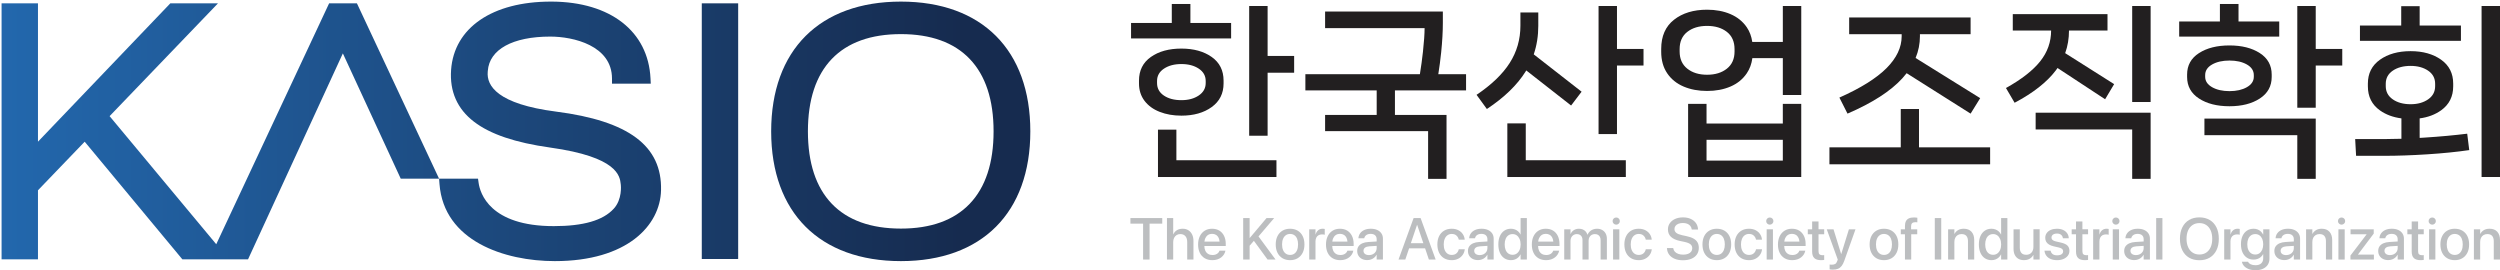 <?xml version="1.0" encoding="utf-8"?>
<!-- Generator: Adobe Illustrator 15.0.0, SVG Export Plug-In . SVG Version: 6.00 Build 0)  -->
<!DOCTYPE svg PUBLIC "-//W3C//DTD SVG 1.1//EN" "http://www.w3.org/Graphics/SVG/1.1/DTD/svg11.dtd">
<svg version="1.1" id="레이어_1" xmlns="http://www.w3.org/2000/svg" xmlns:xlink="http://www.w3.org/1999/xlink" x="0px"
	 y="0px" width="345.749px" height="37.371px" viewBox="0 0 345.749 37.371" enable-background="new 0 0 345.749 37.371"
	 xml:space="preserve">
<g>
	<g>
		<defs>
			<rect id="SVGID_1_" x="97.056" y="0.464" width="5.033" height="35.351"/>
		</defs>
		<clipPath id="SVGID_2_">
			<use xlink:href="#SVGID_1_"  overflow="visible"/>
		</clipPath>
		
			<linearGradient id="SVGID_3_" gradientUnits="userSpaceOnUse" x1="-1714.031" y1="1015.621" x2="-1713.869" y2="1015.621" gradientTransform="matrix(878.52 -5.423 -5.423 -878.52 1511315.875 882967.188)">
			<stop  offset="0" style="stop-color:#246EB7"/>
			<stop  offset="1" style="stop-color:#162B4F"/>
		</linearGradient>
		<polygon clip-path="url(#SVGID_2_)" fill="url(#SVGID_3_)" points="96.838,0.466 102.089,0.434 102.308,35.813 97.056,35.846 		
			"/>
	</g>
	<g>
		<defs>
			<path id="SVGID_4_" d="M115.039,28.182c-2.193-2.286-3.305-5.656-3.305-10.016s1.112-7.729,3.305-10.016
				c2.185-2.276,5.4-3.432,9.558-3.432c4.135,0,7.337,1.154,9.515,3.432c2.19,2.288,3.3,5.658,3.3,10.016
				c0,4.358-1.11,7.729-3.3,10.017c-2.178,2.276-5.38,3.431-9.515,3.431C120.439,31.613,117.224,30.459,115.039,28.182
				 M106.652,18.166c0,11.237,6.708,17.946,17.945,17.946c11.207,0,17.897-6.709,17.897-17.946c0-11.236-6.69-17.945-17.897-17.945
				C113.361,0.221,106.652,6.93,106.652,18.166"/>
		</defs>
		<clipPath id="SVGID_5_">
			<use xlink:href="#SVGID_4_"  overflow="visible"/>
		</clipPath>
		
			<linearGradient id="SVGID_6_" gradientUnits="userSpaceOnUse" x1="-1714.034" y1="1015.622" x2="-1713.868" y2="1015.622" gradientTransform="matrix(878.52 -5.423 -5.423 -878.52 1511315.875 882968.188)">
			<stop  offset="0" style="stop-color:#246EB7"/>
			<stop  offset="1" style="stop-color:#162B4F"/>
		</linearGradient>
		<polygon clip-path="url(#SVGID_5_)" fill="url(#SVGID_6_)" points="106.431,0.223 142.493,0 142.715,36.109 106.653,36.333 		"/>
	</g>
	<g>
		<defs>
			<path id="SVGID_7_" d="M62.386,9.662c-0.212,2.986,0.854,5.399,3.167,7.172c2.255,1.728,5.706,2.897,10.549,3.575
				c9.342,1.303,9.625,3.947,9.747,5.077l0.011,0.104c0.002,0.02,0.224,1.989-0.989,3.284c-1.479,1.613-4.189,2.398-8.284,2.398
				c-8.852,0-10.191-4.564-10.392-5.964l-0.085-0.596h-5.386l0.058,0.747c0.605,7.862,8.971,10.652,15.951,10.652
				c10.001,0,14.584-4.931,14.688-9.813c0.148-6.12-4.46-9.572-14.502-10.862c-8.142-1.049-9.641-3.578-9.465-5.515
				c0.003-0.045,0.007-0.083,0.009-0.113c0.213-2.974,3.441-4.749,8.638-4.749c3.172,0,8.539,1.226,8.539,5.817v0.694H90
				l-0.035-0.728C89.649,4.342,84.433,0.271,76.349,0.221h-0.171C68.087,0.221,62.802,3.838,62.386,9.662"/>
		</defs>
		<clipPath id="SVGID_8_">
			<use xlink:href="#SVGID_7_"  overflow="visible"/>
		</clipPath>
		
			<linearGradient id="SVGID_9_" gradientUnits="userSpaceOnUse" x1="-1714.033" y1="1015.62" x2="-1713.869" y2="1015.62" gradientTransform="matrix(878.52 -5.423 -5.423 -878.52 1511315.875 882966.688)">
			<stop  offset="0" style="stop-color:#246EB7"/>
			<stop  offset="1" style="stop-color:#162B4F"/>
		</linearGradient>
		<polygon clip-path="url(#SVGID_8_)" fill="url(#SVGID_9_)" points="60.504,0.222 91.569,0.03 91.792,36.109 60.727,36.302 		"/>
	</g>
	<g>
		<defs>
			<polygon id="SVGID_10_" points="45.516,0.464 29.907,33.777 15.158,16.062 30.144,0.464 23.553,0.464 5.251,19.596 5.251,0.464 
				0.218,0.464 0.218,35.868 5.251,35.868 5.251,26.317 11.711,19.597 25.224,35.868 28.926,35.868 31.647,35.868 34.302,35.868 
				47.417,7.384 55.423,24.713 60.725,24.713 49.363,0.464 			"/>
		</defs>
		<clipPath id="SVGID_11_">
			<use xlink:href="#SVGID_10_"  overflow="visible"/>
		</clipPath>
		
			<linearGradient id="SVGID_12_" gradientUnits="userSpaceOnUse" x1="-1714.034" y1="1015.617" x2="-1713.868" y2="1015.617" gradientTransform="matrix(878.52 -5.423 -5.423 -878.52 1511315.875 882964.188)">
			<stop  offset="0" style="stop-color:#246EB7"/>
			<stop  offset="1" style="stop-color:#162B4F"/>
		</linearGradient>
		<polygon clip-path="url(#SVGID_11_)" fill="url(#SVGID_12_)" points="0,0.466 60.723,0.091 60.944,35.867 0.221,36.242 		"/>
	</g>
	<g>
		<polygon fill="#221F20" points="175.31,0.83 172.761,0.83 172.761,18.771 175.31,18.771 175.31,10.057 178.979,10.057 
			178.979,7.737 175.31,7.737 		"/>
		<path fill="#221F20" d="M163.383,15.994c1.699,0,3.097-0.395,4.192-1.186c1.096-0.79,1.644-1.881,1.644-3.274v-0.383
			c0-1.409-0.548-2.501-1.644-3.274c-1.095-0.772-2.493-1.159-4.192-1.159c-1.716,0-3.122,0.387-4.217,1.159
			c-1.096,0.773-1.644,1.865-1.644,3.274v0.383c0,0.935,0.255,1.737,0.764,2.408c0.511,0.671,1.211,1.182,2.103,1.529
			C161.28,15.82,162.278,15.994,163.383,15.994 M160.019,11.203c0-0.714,0.318-1.282,0.956-1.708
			c0.638-0.424,1.44-0.637,2.408-0.637c0.969,0,1.771,0.213,2.408,0.637c0.638,0.426,0.957,0.994,0.957,1.708v0.28
			c0,0.713-0.319,1.287-0.957,1.72c-0.637,0.434-1.439,0.65-2.408,0.65c-0.985,0-1.792-0.213-2.421-0.638
			c-0.629-0.425-0.943-1.002-0.943-1.732V11.203z"/>
		<polygon fill="#221F20" points="162.694,17.931 160.147,17.931 160.147,24.48 176.533,24.48 176.533,22.161 162.694,22.161 		"/>
		<polygon fill="#221F20" points="170.263,3.176 164.632,3.176 164.632,0.551 162.058,0.551 162.058,3.176 156.425,3.176 
			156.425,5.316 170.263,5.316 		"/>
		<path fill="#221F20" d="M199.316,7.215c0.153-1.504,0.229-2.858,0.229-4.065V1.596h-16.285v2.293h13.761
			c-0.002,0.811-0.079,1.901-0.228,3.275c-0.113,1.034-0.254,2.066-0.423,3.096h-15.837v2.243h9.862v3.389h-7.135v2.243h14.246v6.6
			h2.548v-8.843h-7.135v-3.389h9.837V10.26h-3.839C199.077,9.254,199.211,8.24,199.316,7.215"/>
		<polygon fill="#221F20" points="211.012,17.064 208.465,17.064 208.465,24.48 224.851,24.48 224.851,22.161 211.012,22.161 		"/>
		<path fill="#221F20" d="M211,9.878c0.027-0.045,0.054-0.091,0.082-0.137l6.2,4.852l1.452-1.912l-6.618-5.162
			c0.419-1.235,0.629-2.556,0.629-3.961V1.723h-2.472v1.835c0,1.886-0.493,3.602-1.479,5.147c-0.984,1.546-2.514,3.016-4.586,4.409
			l1.427,1.962C208.047,13.479,209.836,11.747,211,9.878"/>
		<polygon fill="#221F20" points="223.627,0.83 221.08,0.83 221.08,18.542 223.627,18.542 223.627,9.063 227.297,9.063 
			227.297,6.769 223.627,6.769 		"/>
		<path fill="#221F20" d="M246.564,17.089h-10.551v-2.726h-2.548V24.48h15.647V14.363h-2.549V17.089z M236.013,19.332h10.551v2.88
			h-10.551V19.332z"/>
		<path fill="#221F20" d="M246.564,5.801h-4.225c-0.112-0.772-0.363-1.449-0.758-2.026c-0.552-0.807-1.304-1.414-2.256-1.822
			c-0.951-0.408-2.03-0.611-3.236-0.611c-1.869,0-3.394,0.462-4.573,1.389c-1.183,0.927-1.772,2.272-1.772,4.039v0.383
			c0,1.172,0.276,2.166,0.828,2.981s1.309,1.427,2.269,1.835s2.043,0.611,3.249,0.611s2.285-0.203,3.236-0.611
			c0.952-0.408,1.704-1.02,2.256-1.835c0.406-0.601,0.662-1.297,0.769-2.09h4.214v5.098h2.549V0.83h-2.549V5.801z M239.887,7.125
			c0,1.02-0.354,1.811-1.058,2.37c-0.705,0.562-1.618,0.842-2.74,0.842c-1.121,0-2.034-0.28-2.739-0.842
			c-0.705-0.56-1.058-1.351-1.058-2.37V6.794c0-1.036,0.353-1.83,1.058-2.383c0.705-0.552,1.618-0.828,2.739-0.828
			c1.122,0,2.035,0.276,2.74,0.828c0.704,0.553,1.058,1.347,1.058,2.383V7.125z"/>
		<path fill="#221F20" d="M260.899,9.432c-1.401,1.401-3.572,2.757-6.512,4.064l1.122,2.218c3.431-1.479,5.958-3.104,7.581-4.881
			c0.214-0.233,0.412-0.47,0.598-0.71l8.845,5.591l1.325-2.141l-8.933-5.554c0.399-0.963,0.6-1.966,0.6-3.009V4.73h7.008V2.411
			h-16.794V4.73H263v0.28C263,6.557,262.3,8.03,260.899,9.432"/>
		<polygon fill="#221F20" points="265.397,15.076 262.874,15.076 262.874,20.377 253.011,20.377 253.011,22.722 275.234,22.722 
			275.234,20.377 265.397,20.377 		"/>
		<path fill="#221F20" d="M284.306,9.75c0.086-0.113,0.169-0.229,0.25-0.346l6.579,4.322l1.25-2.091l-6.772-4.284
			c0.352-0.979,0.528-2.021,0.528-3.132h5.326V1.952h-13.1V4.22h5.302c0,1.581-0.506,3.004-1.517,4.269
			c-1.012,1.267-2.587,2.494-4.728,3.684l1.197,2.039C281.188,12.851,283.083,11.364,284.306,9.75"/>
		<rect x="294.881" y="0.83" fill="#221F20" width="2.549" height="13.278"/>
		<polygon fill="#221F20" points="281.529,17.905 294.882,17.905 294.882,24.735 297.43,24.735 297.43,15.586 281.529,15.586 		"/>
		<polygon fill="#221F20" points="320.264,0.83 317.716,0.83 317.716,14.898 320.264,14.898 320.264,9.063 323.934,9.063 
			323.934,6.769 320.264,6.769 		"/>
		<path fill="#221F20" d="M312.53,13.624c1.096-0.714,1.644-1.708,1.644-2.981v-0.332c0-1.273-0.548-2.264-1.644-2.969
			c-1.096-0.704-2.493-1.058-4.192-1.058c-1.716,0-3.121,0.354-4.217,1.058c-1.097,0.705-1.645,1.695-1.645,2.969v0.332
			c0,1.273,0.548,2.268,1.645,2.981c1.096,0.714,2.501,1.07,4.217,1.07C310.037,14.694,311.434,14.338,312.53,13.624
			 M304.974,10.616v-0.229c0-0.612,0.318-1.101,0.955-1.466c0.638-0.365,1.44-0.548,2.408-0.548c0.969,0,1.771,0.183,2.409,0.548
			c0.637,0.365,0.955,0.854,0.955,1.466v0.229c0,0.596-0.318,1.075-0.955,1.44c-0.638,0.365-1.44,0.548-2.409,0.548
			c-0.968,0-1.771-0.183-2.408-0.548C305.292,11.691,304.974,11.212,304.974,10.616"/>
		<polygon fill="#221F20" points="304.872,18.695 317.716,18.695 317.716,24.734 320.264,24.734 320.264,16.401 304.872,16.401 		
			"/>
		<polygon fill="#221F20" points="315.218,2.972 309.586,2.972 309.586,0.551 307.012,0.551 307.012,2.972 301.38,2.972 
			301.38,5.062 315.218,5.062 		"/>
		<rect x="343.201" y="0.83" fill="#221F20" width="2.548" height="23.65"/>
		<polygon fill="#221F20" points="340.346,3.532 334.637,3.532 334.637,0.856 332.088,0.856 332.088,3.532 326.38,3.532 
			326.38,5.647 340.346,5.647 		"/>
		<path fill="#221F20" d="M335.376,19.026c-0.25,0.017-0.496,0.032-0.739,0.046v-2.699c1.152-0.151,2.142-0.524,2.97-1.118
			c1.112-0.799,1.669-1.902,1.669-3.313V11.56c0-1.41-0.557-2.51-1.669-3.301c-1.113-0.789-2.52-1.185-4.219-1.185
			c-1.716,0-3.13,0.396-4.242,1.185c-1.113,0.791-1.67,1.891-1.67,3.301v0.383c0,1.427,0.557,2.536,1.67,3.325
			c0.824,0.586,1.813,0.953,2.969,1.104v2.819c-0.76,0.025-1.468,0.039-2.115,0.039h-4.281l0.127,2.319h3.925
			c1.783,0,3.747-0.068,5.887-0.204c2.141-0.137,4.086-0.331,5.836-0.586l-0.28-2.269C339.412,18.712,337.466,18.891,335.376,19.026
			 M329.949,11.916v-0.33c0-0.765,0.322-1.368,0.968-1.811c0.646-0.441,1.47-0.662,2.472-0.662c0.969,0,1.775,0.221,2.422,0.662
			c0.646,0.442,0.968,1.046,0.968,1.811v0.33c0,0.765-0.322,1.373-0.968,1.822c-0.646,0.45-1.453,0.676-2.422,0.676
			c-1.002,0-1.826-0.226-2.472-0.676C330.271,13.289,329.949,12.681,329.949,11.916"/>
		<polygon fill="#BCBEC0" points="156.337,30.93 158.09,30.93 158.09,35.896 158.984,35.896 158.984,30.93 160.738,30.93 
			160.738,30.158 156.337,30.158 		"/>
		<path fill="#BCBEC0" d="M164.351,31.843c-0.221-0.14-0.482-0.209-0.781-0.209c-0.313,0-0.58,0.066-0.801,0.2
			c-0.221,0.135-0.386,0.323-0.496,0.566h-0.02v-2.242h-0.863v5.737h0.863v-2.421c0-0.22,0.041-0.412,0.124-0.577
			c0.082-0.164,0.196-0.292,0.343-0.385c0.147-0.093,0.319-0.14,0.516-0.14c0.302,0,0.536,0.097,0.704,0.29
			c0.167,0.194,0.25,0.464,0.25,0.812v2.421h0.864v-2.584c0-0.337-0.063-0.631-0.186-0.883
			C164.744,32.177,164.572,31.981,164.351,31.843"/>
		<path fill="#BCBEC0" d="M168.637,31.894c-0.283-0.173-0.62-0.26-1.012-0.26c-0.389,0-0.729,0.091-1.017,0.272
			c-0.29,0.182-0.514,0.436-0.673,0.764c-0.159,0.327-0.238,0.708-0.238,1.143v0.004c0,0.44,0.079,0.823,0.236,1.147
			c0.157,0.325,0.384,0.575,0.68,0.751c0.296,0.177,0.647,0.265,1.056,0.265c0.254,0,0.485-0.034,0.692-0.104
			c0.207-0.069,0.387-0.164,0.539-0.284s0.276-0.256,0.371-0.407c0.096-0.151,0.161-0.309,0.195-0.473l0.008-0.044h-0.819
			l-0.012,0.031c-0.035,0.106-0.095,0.202-0.181,0.288c-0.087,0.087-0.194,0.155-0.324,0.207c-0.13,0.051-0.281,0.077-0.45,0.077
			c-0.23,0-0.431-0.051-0.601-0.153c-0.17-0.101-0.3-0.249-0.391-0.441c-0.087-0.182-0.131-0.4-0.136-0.654h2.961v-0.29
			c0-0.418-0.077-0.786-0.231-1.103C169.138,32.313,168.919,32.068,168.637,31.894 M166.572,33.414
			c0.02-0.183,0.061-0.344,0.127-0.482c0.093-0.194,0.219-0.342,0.381-0.443c0.162-0.101,0.345-0.15,0.549-0.15
			c0.207,0,0.389,0.047,0.546,0.143s0.281,0.241,0.37,0.436c0.064,0.141,0.104,0.307,0.122,0.498H166.572z"/>
		<polygon fill="#BCBEC0" points="176.217,30.158 175.16,30.158 172.85,32.901 172.823,32.901 172.823,30.158 171.931,30.158 
			171.931,35.896 172.823,35.896 172.823,33.982 173.411,33.305 175.303,35.896 176.409,35.896 174.05,32.696 		"/>
		<path fill="#BCBEC0" d="M179.46,31.894c-0.297-0.173-0.646-0.26-1.044-0.26c-0.395,0-0.741,0.087-1.04,0.262
			c-0.298,0.176-0.53,0.425-0.696,0.748c-0.165,0.323-0.248,0.708-0.248,1.153v0.008c0,0.448,0.082,0.835,0.246,1.159
			c0.165,0.324,0.396,0.575,0.694,0.751c0.298,0.177,0.647,0.265,1.047,0.265c0.398,0,0.745-0.088,1.042-0.265
			c0.296-0.176,0.527-0.426,0.693-0.75c0.166-0.323,0.249-0.71,0.249-1.16v-0.008c0-0.448-0.083-0.834-0.249-1.157
			C179.99,32.316,179.759,32.068,179.46,31.894 M179.522,33.805c0,0.308-0.046,0.569-0.136,0.785
			c-0.09,0.216-0.217,0.381-0.382,0.495c-0.164,0.114-0.358,0.171-0.581,0.171c-0.226,0-0.421-0.057-0.588-0.171
			s-0.296-0.279-0.388-0.495s-0.138-0.478-0.138-0.785v-0.008c0-0.305,0.047-0.564,0.14-0.779s0.222-0.379,0.388-0.493
			c0.166-0.114,0.358-0.171,0.578-0.171c0.223,0,0.418,0.056,0.585,0.169c0.167,0.112,0.296,0.277,0.386,0.492
			c0.089,0.217,0.136,0.478,0.136,0.782V33.805z"/>
		<path fill="#BCBEC0" d="M182.914,31.634c-0.239,0-0.443,0.07-0.613,0.213c-0.169,0.142-0.287,0.336-0.354,0.582h-0.016v-0.716
			h-0.866v4.183h0.866v-2.492c0-0.207,0.037-0.385,0.107-0.531c0.072-0.147,0.175-0.26,0.311-0.338
			c0.135-0.078,0.294-0.117,0.477-0.117c0.085,0,0.162,0.005,0.231,0.014c0.068,0.009,0.12,0.021,0.154,0.034v-0.8
			c-0.031-0.008-0.073-0.015-0.125-0.021C183.035,31.637,182.977,31.634,182.914,31.634"/>
		<path fill="#BCBEC0" d="M186.323,31.894c-0.283-0.173-0.62-0.26-1.012-0.26c-0.39,0-0.729,0.091-1.018,0.272
			c-0.289,0.182-0.513,0.436-0.672,0.764c-0.159,0.327-0.238,0.708-0.238,1.143v0.004c0,0.44,0.079,0.823,0.237,1.147
			c0.158,0.325,0.384,0.575,0.68,0.751c0.296,0.177,0.647,0.265,1.056,0.265c0.254,0,0.485-0.034,0.692-0.104
			c0.207-0.069,0.387-0.164,0.539-0.284c0.153-0.12,0.276-0.256,0.373-0.407c0.095-0.151,0.16-0.309,0.193-0.473l0.009-0.044h-0.819
			l-0.012,0.031c-0.034,0.106-0.095,0.202-0.181,0.288c-0.087,0.087-0.194,0.155-0.324,0.207c-0.131,0.051-0.28,0.077-0.45,0.077
			c-0.23,0-0.431-0.051-0.601-0.153c-0.169-0.101-0.299-0.249-0.391-0.441c-0.087-0.182-0.131-0.4-0.136-0.654h2.96v-0.29
			c0-0.418-0.078-0.786-0.231-1.103S186.605,32.068,186.323,31.894 M184.258,33.414c0.019-0.183,0.061-0.344,0.127-0.482
			c0.092-0.194,0.219-0.342,0.381-0.443c0.161-0.101,0.344-0.15,0.549-0.15c0.207,0,0.389,0.047,0.546,0.143s0.281,0.241,0.37,0.436
			c0.063,0.141,0.104,0.307,0.122,0.498H184.258z"/>
		<path fill="#BCBEC0" d="M190.472,31.805c-0.249-0.114-0.545-0.171-0.887-0.171c-0.341,0-0.638,0.056-0.887,0.167
			c-0.25,0.111-0.444,0.263-0.584,0.455c-0.14,0.192-0.221,0.409-0.243,0.65l-0.004,0.044h0.812l0.007-0.036
			c0.037-0.167,0.131-0.304,0.28-0.41c0.15-0.105,0.348-0.159,0.595-0.159c0.268,0,0.474,0.066,0.617,0.197
			c0.143,0.132,0.214,0.313,0.214,0.543v0.313l-1.137,0.069c-0.329,0.019-0.609,0.08-0.841,0.183
			c-0.231,0.104-0.408,0.243-0.53,0.42c-0.122,0.176-0.183,0.386-0.183,0.63v0.008c0,0.249,0.059,0.47,0.175,0.66
			c0.117,0.19,0.28,0.34,0.489,0.445c0.209,0.106,0.454,0.159,0.731,0.159c0.186,0,0.36-0.03,0.523-0.09
			c0.163-0.06,0.31-0.144,0.44-0.254c0.13-0.11,0.235-0.241,0.317-0.392h0.016v0.659h0.867v-2.883c0-0.277-0.069-0.521-0.207-0.728
			C190.915,32.079,190.721,31.919,190.472,31.805 M190.393,34.33c0,0.18-0.046,0.342-0.139,0.486
			c-0.092,0.145-0.22,0.258-0.379,0.34c-0.161,0.082-0.341,0.124-0.542,0.124c-0.231,0-0.416-0.054-0.555-0.159
			c-0.139-0.106-0.208-0.251-0.208-0.434V34.68c0-0.178,0.069-0.32,0.208-0.428s0.337-0.169,0.594-0.186l1.022-0.063V34.33z"/>
		<path fill="#BCBEC0" d="M196.226,30.158h-0.231h-0.493l-2.087,5.737h0.939l0.525-1.55h2.211l0.524,1.55h0.938l-2.083-5.737
			H196.226z M195.121,33.63l0.854-2.521h0.02l0.852,2.521H195.121z"/>
		<path fill="#BCBEC0" d="M201.741,34.5c-0.054,0.226-0.161,0.408-0.324,0.547c-0.163,0.14-0.377,0.209-0.642,0.209
			c-0.223,0-0.418-0.057-0.583-0.171c-0.165-0.114-0.294-0.279-0.387-0.495s-0.139-0.477-0.139-0.781v-0.004
			c0-0.297,0.045-0.554,0.137-0.771c0.091-0.218,0.219-0.386,0.385-0.503c0.166-0.118,0.359-0.177,0.579-0.177
			c0.281,0,0.502,0.075,0.662,0.225c0.161,0.149,0.263,0.326,0.309,0.53l0.008,0.036h0.823l-0.004-0.032
			c-0.024-0.262-0.11-0.506-0.259-0.73c-0.148-0.226-0.353-0.407-0.614-0.544c-0.262-0.136-0.571-0.204-0.93-0.204
			c-0.397,0-0.744,0.088-1.041,0.265c-0.296,0.176-0.527,0.426-0.689,0.749c-0.164,0.323-0.245,0.707-0.245,1.149v0.004
			c0,0.445,0.081,0.831,0.24,1.157c0.161,0.326,0.39,0.577,0.688,0.755s0.65,0.267,1.055,0.267c0.337,0,0.635-0.065,0.894-0.197
			c0.258-0.13,0.466-0.309,0.623-0.532c0.159-0.224,0.253-0.476,0.285-0.754v-0.027h-0.827L201.741,34.5z"/>
		<path fill="#BCBEC0" d="M205.789,31.805c-0.249-0.114-0.546-0.171-0.888-0.171c-0.341,0-0.637,0.056-0.886,0.167
			s-0.444,0.263-0.584,0.455c-0.14,0.192-0.221,0.409-0.243,0.65l-0.003,0.044h0.811l0.007-0.036c0.037-0.167,0.131-0.304,0.28-0.41
			c0.15-0.105,0.348-0.159,0.595-0.159c0.268,0,0.474,0.066,0.616,0.197c0.144,0.132,0.215,0.313,0.215,0.543v0.313l-1.137,0.069
			c-0.329,0.019-0.609,0.08-0.841,0.183c-0.231,0.104-0.408,0.243-0.53,0.42c-0.122,0.176-0.183,0.386-0.183,0.63v0.008
			c0,0.249,0.058,0.47,0.175,0.66c0.117,0.19,0.279,0.34,0.489,0.445c0.209,0.106,0.453,0.159,0.731,0.159
			c0.186,0,0.36-0.03,0.523-0.09s0.31-0.144,0.439-0.254s0.236-0.241,0.318-0.392h0.016v0.659h0.866v-2.883
			c0-0.277-0.068-0.521-0.205-0.728C206.231,32.079,206.038,31.919,205.789,31.805 M205.708,34.33c0,0.18-0.047,0.342-0.139,0.486
			c-0.094,0.145-0.22,0.258-0.38,0.34s-0.341,0.124-0.542,0.124c-0.231,0-0.416-0.054-0.556-0.159
			c-0.138-0.106-0.208-0.251-0.208-0.434V34.68c0-0.178,0.07-0.32,0.208-0.428c0.14-0.107,0.338-0.169,0.595-0.186l1.022-0.063
			V34.33z"/>
		<path fill="#BCBEC0" d="M210.297,32.425h-0.017c-0.082-0.164-0.188-0.306-0.32-0.423c-0.131-0.118-0.281-0.21-0.45-0.272
			c-0.17-0.064-0.353-0.096-0.55-0.096c-0.35,0-0.654,0.088-0.915,0.265c-0.262,0.176-0.465,0.426-0.609,0.749
			s-0.216,0.708-0.216,1.153v0.004c0,0.445,0.071,0.83,0.215,1.155c0.143,0.325,0.345,0.575,0.607,0.753s0.571,0.267,0.927,0.267
			c0.201,0,0.386-0.032,0.553-0.098c0.167-0.064,0.314-0.155,0.443-0.271c0.129-0.117,0.233-0.258,0.315-0.423h0.017v0.708h0.867
			v-5.737h-0.867V32.425z M210.301,33.805c0,0.289-0.047,0.541-0.142,0.755c-0.094,0.215-0.224,0.381-0.39,0.5
			c-0.165,0.117-0.357,0.177-0.574,0.177c-0.226,0-0.421-0.058-0.585-0.172c-0.164-0.113-0.291-0.278-0.38-0.494
			s-0.133-0.472-0.133-0.766v-0.004c0-0.294,0.044-0.548,0.133-0.762c0.089-0.213,0.216-0.378,0.38-0.493s0.359-0.173,0.585-0.173
			c0.217,0,0.408,0.06,0.572,0.177c0.164,0.118,0.294,0.284,0.39,0.497s0.144,0.465,0.144,0.754V33.805z"/>
		<path fill="#BCBEC0" d="M214.792,31.894c-0.282-0.173-0.62-0.26-1.013-0.26c-0.389,0-0.729,0.091-1.018,0.272
			s-0.513,0.436-0.672,0.764c-0.159,0.327-0.238,0.708-0.238,1.143v0.004c0,0.44,0.078,0.823,0.237,1.147
			c0.156,0.325,0.383,0.575,0.679,0.751c0.296,0.177,0.647,0.265,1.057,0.265c0.254,0,0.484-0.034,0.691-0.104
			c0.206-0.069,0.386-0.164,0.539-0.284c0.151-0.12,0.275-0.256,0.371-0.407s0.16-0.309,0.195-0.473l0.008-0.044h-0.819
			l-0.013,0.031c-0.034,0.106-0.095,0.202-0.18,0.288c-0.086,0.087-0.194,0.155-0.324,0.207c-0.131,0.051-0.279,0.077-0.449,0.077
			c-0.231,0-0.431-0.051-0.602-0.153c-0.169-0.101-0.3-0.249-0.391-0.441c-0.087-0.182-0.131-0.4-0.136-0.654h2.961v-0.29
			c0-0.418-0.077-0.786-0.231-1.103C215.292,32.313,215.075,32.068,214.792,31.894 M212.728,33.414
			c0.019-0.183,0.06-0.344,0.126-0.482c0.093-0.194,0.22-0.342,0.382-0.443c0.161-0.101,0.344-0.15,0.549-0.15
			c0.206,0,0.388,0.047,0.546,0.143c0.157,0.096,0.281,0.241,0.37,0.436c0.063,0.141,0.104,0.307,0.122,0.498H212.728z"/>
		<path fill="#BCBEC0" d="M221.582,31.807c-0.204-0.115-0.444-0.173-0.72-0.173c-0.199,0-0.384,0.033-0.555,0.099
			c-0.171,0.066-0.32,0.161-0.449,0.285c-0.128,0.123-0.229,0.27-0.301,0.439h-0.02c-0.053-0.175-0.135-0.324-0.247-0.448
			c-0.11-0.122-0.244-0.217-0.399-0.279c-0.154-0.064-0.328-0.096-0.519-0.096c-0.272,0-0.512,0.066-0.716,0.198
			c-0.204,0.133-0.352,0.309-0.44,0.529H217.2v-0.648h-0.867v4.183h0.867v-2.584c0-0.183,0.036-0.345,0.111-0.485
			c0.074-0.14,0.177-0.251,0.309-0.331c0.131-0.082,0.279-0.122,0.447-0.122c0.164,0,0.304,0.032,0.421,0.098
			c0.116,0.064,0.207,0.156,0.272,0.273c0.065,0.119,0.098,0.259,0.098,0.421v2.73h0.847v-2.616c0-0.174,0.036-0.331,0.109-0.469
			s0.174-0.245,0.303-0.322c0.128-0.077,0.276-0.115,0.446-0.115c0.173,0,0.317,0.033,0.436,0.1s0.208,0.163,0.271,0.29
			c0.063,0.128,0.094,0.282,0.094,0.466v2.667h0.867v-2.878c0-0.278-0.057-0.521-0.172-0.729
			C221.945,32.083,221.786,31.922,221.582,31.807"/>
		<rect x="223.088" y="31.713" fill="#BCBEC0" width="0.866" height="4.183"/>
		<path fill="#BCBEC0" d="M223.522,30.079c-0.138,0-0.256,0.048-0.354,0.144c-0.098,0.095-0.146,0.213-0.146,0.354
			c0,0.135,0.049,0.251,0.146,0.348c0.099,0.097,0.217,0.145,0.354,0.145c0.141,0,0.259-0.048,0.355-0.145
			c0.098-0.097,0.146-0.213,0.146-0.348c0-0.141-0.048-0.259-0.146-0.354C223.781,30.127,223.663,30.079,223.522,30.079"/>
		<path fill="#BCBEC0" d="M227.605,34.5c-0.053,0.226-0.161,0.408-0.324,0.547c-0.162,0.14-0.377,0.209-0.642,0.209
			c-0.223,0-0.417-0.057-0.583-0.171c-0.165-0.114-0.295-0.279-0.388-0.495s-0.139-0.477-0.139-0.781v-0.004
			c0-0.297,0.046-0.554,0.137-0.771c0.092-0.218,0.221-0.386,0.386-0.503c0.166-0.118,0.359-0.177,0.579-0.177
			c0.28,0,0.501,0.075,0.662,0.225c0.16,0.149,0.263,0.326,0.308,0.53l0.008,0.036h0.823l-0.004-0.032
			c-0.024-0.262-0.11-0.506-0.258-0.73c-0.149-0.226-0.354-0.407-0.614-0.544c-0.263-0.136-0.571-0.204-0.929-0.204
			c-0.397,0-0.745,0.088-1.042,0.265c-0.298,0.176-0.527,0.426-0.689,0.749c-0.163,0.323-0.245,0.707-0.245,1.149v0.004
			c0,0.445,0.08,0.831,0.241,1.157c0.159,0.326,0.39,0.577,0.688,0.755s0.65,0.267,1.056,0.267c0.336,0,0.634-0.065,0.893-0.197
			c0.259-0.13,0.466-0.309,0.624-0.532s0.252-0.476,0.284-0.754v-0.027h-0.827L227.605,34.5z"/>
		<path fill="#BCBEC0" d="M234.213,32.994c-0.249-0.141-0.571-0.252-0.966-0.335l-0.624-0.135c-0.357-0.077-0.622-0.183-0.792-0.318
			c-0.169-0.135-0.254-0.311-0.254-0.524v-0.005c0-0.169,0.048-0.316,0.143-0.44c0.096-0.125,0.231-0.223,0.406-0.292
			c0.175-0.07,0.38-0.105,0.616-0.105c0.228,0,0.428,0.033,0.6,0.101c0.173,0.067,0.313,0.165,0.42,0.293
			c0.106,0.127,0.173,0.281,0.197,0.461l0.008,0.052h0.87l-0.004-0.063c-0.021-0.323-0.12-0.606-0.298-0.85
			c-0.178-0.242-0.419-0.431-0.725-0.566c-0.305-0.136-0.655-0.203-1.053-0.203c-0.405,0-0.765,0.07-1.078,0.209
			c-0.313,0.139-0.558,0.333-0.734,0.581c-0.178,0.247-0.269,0.534-0.271,0.86v0.004c0,0.425,0.138,0.769,0.413,1.032
			s0.694,0.456,1.257,0.574l0.624,0.131c0.382,0.083,0.654,0.192,0.821,0.329c0.165,0.136,0.248,0.319,0.248,0.551v0.003
			c0,0.178-0.051,0.333-0.152,0.466c-0.104,0.133-0.246,0.234-0.433,0.306c-0.186,0.072-0.406,0.107-0.664,0.107
			c-0.254,0-0.479-0.034-0.676-0.104c-0.195-0.068-0.354-0.168-0.476-0.296c-0.12-0.128-0.193-0.28-0.22-0.455l-0.008-0.052h-0.871
			l0.004,0.061c0.024,0.336,0.13,0.625,0.318,0.868c0.188,0.242,0.443,0.429,0.765,0.559c0.322,0.13,0.699,0.194,1.128,0.194
			c0.453,0,0.844-0.069,1.171-0.209c0.328-0.139,0.579-0.336,0.756-0.593c0.176-0.255,0.265-0.558,0.265-0.908v-0.004
			c0-0.297-0.061-0.55-0.18-0.759C234.647,33.309,234.462,33.134,234.213,32.994"/>
		<path fill="#BCBEC0" d="M238.478,31.894c-0.298-0.173-0.646-0.26-1.044-0.26c-0.395,0-0.741,0.087-1.04,0.262
			c-0.298,0.176-0.53,0.425-0.695,0.748s-0.249,0.708-0.249,1.153v0.008c0,0.448,0.082,0.835,0.247,1.159
			c0.164,0.324,0.396,0.575,0.694,0.751c0.297,0.177,0.646,0.265,1.047,0.265c0.397,0,0.745-0.088,1.042-0.265
			c0.297-0.176,0.528-0.426,0.693-0.75c0.165-0.323,0.249-0.71,0.249-1.16v-0.008c0-0.448-0.084-0.834-0.249-1.157
			S238.776,32.068,238.478,31.894 M238.541,33.805c0,0.308-0.047,0.569-0.137,0.785s-0.218,0.381-0.381,0.495
			c-0.165,0.114-0.358,0.171-0.581,0.171c-0.226,0-0.421-0.057-0.589-0.171c-0.166-0.114-0.296-0.279-0.387-0.495
			c-0.093-0.216-0.138-0.478-0.138-0.785v-0.008c0-0.305,0.047-0.564,0.14-0.779s0.222-0.379,0.388-0.493
			c0.165-0.114,0.357-0.171,0.578-0.171c0.223,0,0.417,0.056,0.584,0.169c0.168,0.112,0.296,0.277,0.386,0.492
			c0.09,0.217,0.137,0.478,0.137,0.782V33.805z"/>
		<path fill="#BCBEC0" d="M242.854,34.5c-0.053,0.226-0.162,0.408-0.325,0.547c-0.162,0.14-0.377,0.209-0.642,0.209
			c-0.223,0-0.417-0.057-0.583-0.171c-0.165-0.114-0.294-0.279-0.387-0.495s-0.14-0.477-0.14-0.781v-0.004
			c0-0.297,0.046-0.554,0.138-0.771c0.091-0.218,0.219-0.386,0.386-0.503c0.165-0.118,0.358-0.177,0.577-0.177
			c0.282,0,0.502,0.075,0.663,0.225c0.16,0.149,0.263,0.326,0.308,0.53l0.009,0.036h0.822l-0.004-0.032
			c-0.023-0.262-0.11-0.506-0.259-0.73c-0.148-0.226-0.353-0.407-0.614-0.544c-0.261-0.136-0.57-0.204-0.928-0.204
			c-0.397,0-0.745,0.088-1.042,0.265c-0.297,0.176-0.526,0.426-0.69,0.749c-0.162,0.323-0.244,0.707-0.244,1.149v0.004
			c0,0.445,0.08,0.831,0.241,1.157c0.16,0.326,0.389,0.577,0.688,0.755s0.65,0.267,1.056,0.267c0.336,0,0.635-0.065,0.894-0.197
			c0.258-0.13,0.466-0.309,0.623-0.532c0.158-0.224,0.253-0.476,0.285-0.754v-0.027h-0.827L242.854,34.5z"/>
		<rect x="244.329" y="31.713" fill="#BCBEC0" width="0.867" height="4.183"/>
		<path fill="#BCBEC0" d="M244.762,30.079c-0.138,0-0.256,0.048-0.354,0.144c-0.098,0.095-0.146,0.213-0.146,0.354
			c0,0.135,0.049,0.251,0.146,0.348c0.099,0.097,0.217,0.145,0.354,0.145c0.141,0,0.259-0.048,0.355-0.145s0.146-0.213,0.146-0.348
			c0-0.141-0.049-0.259-0.146-0.354C245.021,30.127,244.903,30.079,244.762,30.079"/>
		<path fill="#BCBEC0" d="M248.832,31.894c-0.282-0.173-0.62-0.26-1.012-0.26c-0.39,0-0.729,0.091-1.018,0.272
			c-0.289,0.182-0.514,0.436-0.673,0.764c-0.158,0.327-0.238,0.708-0.238,1.143v0.004c0,0.44,0.078,0.823,0.237,1.147
			c0.157,0.325,0.384,0.575,0.68,0.751c0.295,0.177,0.646,0.265,1.056,0.265c0.254,0,0.484-0.034,0.692-0.104
			c0.206-0.069,0.386-0.164,0.538-0.284s0.275-0.256,0.372-0.407c0.095-0.151,0.159-0.309,0.194-0.473l0.008-0.044h-0.819
			l-0.012,0.031c-0.034,0.106-0.095,0.202-0.181,0.288c-0.087,0.087-0.194,0.155-0.324,0.207c-0.13,0.051-0.279,0.077-0.449,0.077
			c-0.23,0-0.431-0.051-0.602-0.153c-0.169-0.101-0.3-0.249-0.391-0.441c-0.087-0.182-0.131-0.4-0.135-0.654h2.96v-0.29
			c0-0.418-0.077-0.786-0.231-1.103C249.332,32.313,249.114,32.068,248.832,31.894 M246.767,33.414
			c0.019-0.183,0.06-0.344,0.126-0.482c0.093-0.194,0.22-0.342,0.382-0.443c0.162-0.101,0.345-0.15,0.549-0.15
			c0.207,0,0.389,0.047,0.547,0.143c0.157,0.096,0.28,0.241,0.369,0.436c0.063,0.141,0.104,0.307,0.122,0.498H246.767z"/>
		<path fill="#BCBEC0" d="M251.501,30.624h-0.883v1.089h-0.601v0.685h0.601v2.393c0,0.42,0.102,0.723,0.305,0.909
			c0.202,0.188,0.511,0.28,0.924,0.28c0.087,0,0.17-0.004,0.246-0.012c0.077-0.008,0.142-0.016,0.191-0.024V35.28
			c-0.032,0.002-0.067,0.005-0.105,0.009c-0.038,0.005-0.08,0.007-0.126,0.007c-0.182,0-0.32-0.04-0.413-0.117
			c-0.093-0.079-0.139-0.224-0.139-0.436v-2.346h0.783v-0.685h-0.783V30.624z"/>
		<path fill="#BCBEC0" d="M254.649,35.117h-0.024l-1.052-3.404h-0.934l1.522,4.187l-0.072,0.199
			c-0.068,0.201-0.163,0.336-0.284,0.406c-0.12,0.068-0.282,0.103-0.487,0.103c-0.058,0-0.111-0.003-0.16-0.01
			c-0.05-0.007-0.09-0.013-0.121-0.018v0.672c0.053,0.011,0.12,0.02,0.202,0.027c0.082,0.009,0.165,0.013,0.247,0.013
			c0.275,0,0.511-0.04,0.706-0.119c0.194-0.08,0.361-0.208,0.501-0.387c0.139-0.177,0.26-0.41,0.363-0.699l1.559-4.374h-0.911
			L254.649,35.117z"/>
		<path fill="#BCBEC0" d="M261.595,31.894c-0.298-0.173-0.646-0.26-1.044-0.26c-0.395,0-0.742,0.087-1.039,0.262
			c-0.299,0.176-0.53,0.425-0.697,0.748c-0.165,0.323-0.248,0.708-0.248,1.153v0.008c0,0.448,0.082,0.835,0.247,1.159
			c0.164,0.324,0.396,0.575,0.693,0.751c0.298,0.177,0.647,0.265,1.048,0.265c0.397,0,0.744-0.088,1.042-0.265
			c0.297-0.176,0.527-0.426,0.694-0.75c0.165-0.323,0.248-0.71,0.248-1.16v-0.008c0-0.448-0.083-0.834-0.248-1.157
			C262.125,32.316,261.893,32.068,261.595,31.894 M261.657,33.805c0,0.308-0.045,0.569-0.135,0.785s-0.218,0.381-0.382,0.495
			c-0.165,0.114-0.358,0.171-0.581,0.171c-0.226,0-0.421-0.057-0.588-0.171s-0.297-0.279-0.388-0.495
			c-0.092-0.216-0.137-0.478-0.137-0.785v-0.008c0-0.305,0.046-0.564,0.138-0.779c0.094-0.215,0.223-0.379,0.389-0.493
			c0.165-0.114,0.358-0.171,0.578-0.171c0.223,0,0.418,0.056,0.585,0.169c0.167,0.112,0.296,0.277,0.386,0.492
			c0.09,0.217,0.135,0.478,0.135,0.782V33.805z"/>
		<path fill="#BCBEC0" d="M264.686,30.074c-0.283,0-0.516,0.044-0.697,0.13s-0.316,0.217-0.404,0.394
			c-0.087,0.177-0.131,0.4-0.131,0.67v0.445h-0.576v0.685h0.576v3.498h0.866v-3.498h0.832v-0.685h-0.848v-0.43
			c0-0.185,0.047-0.323,0.14-0.415c0.093-0.091,0.234-0.138,0.426-0.138c0.053,0,0.105,0.002,0.159,0.005
			c0.052,0.002,0.099,0.007,0.139,0.012v-0.636c-0.056-0.011-0.128-0.02-0.217-0.026S264.774,30.074,264.686,30.074"/>
		<rect x="267.581" y="30.158" fill="#BCBEC0" width="0.891" height="5.737"/>
		<path fill="#BCBEC0" d="M271.589,31.634c-0.315,0-0.581,0.065-0.796,0.196c-0.215,0.132-0.378,0.304-0.488,0.515h-0.017v-0.632
			h-0.866v4.183h0.866v-2.437c0-0.22,0.04-0.411,0.122-0.573c0.08-0.161,0.196-0.287,0.345-0.378c0.15-0.09,0.326-0.135,0.527-0.135
			c0.298,0,0.52,0.085,0.666,0.255s0.221,0.412,0.221,0.728v2.54h0.863v-2.707c0-0.483-0.126-0.862-0.378-1.14
			S272.047,31.634,271.589,31.634"/>
		<path fill="#BCBEC0" d="M276.754,32.425h-0.016c-0.082-0.164-0.189-0.306-0.321-0.423c-0.13-0.118-0.281-0.21-0.45-0.272
			c-0.17-0.064-0.354-0.096-0.549-0.096c-0.351,0-0.655,0.088-0.916,0.265c-0.263,0.176-0.465,0.426-0.609,0.749
			c-0.144,0.323-0.216,0.708-0.216,1.153v0.004c0,0.445,0.071,0.83,0.215,1.155c0.143,0.325,0.346,0.575,0.607,0.753
			c0.263,0.178,0.571,0.267,0.926,0.267c0.203,0,0.387-0.032,0.554-0.098c0.167-0.064,0.314-0.155,0.443-0.271
			c0.128-0.117,0.234-0.258,0.316-0.423h0.016v0.708h0.866v-5.737h-0.866V32.425z M276.758,33.805c0,0.289-0.047,0.541-0.142,0.755
			c-0.094,0.215-0.224,0.381-0.39,0.5c-0.165,0.117-0.357,0.177-0.574,0.177c-0.226,0-0.42-0.058-0.585-0.172
			c-0.164-0.113-0.291-0.278-0.379-0.494c-0.089-0.216-0.134-0.472-0.134-0.766v-0.004c0-0.294,0.045-0.548,0.134-0.762
			c0.088-0.213,0.215-0.378,0.379-0.493c0.165-0.115,0.359-0.173,0.585-0.173c0.217,0,0.408,0.06,0.572,0.177
			c0.164,0.118,0.294,0.284,0.39,0.497s0.144,0.465,0.144,0.754V33.805z"/>
		<path fill="#BCBEC0" d="M281.22,34.154c0,0.162-0.024,0.31-0.07,0.443c-0.047,0.135-0.113,0.247-0.2,0.342
			c-0.088,0.095-0.192,0.167-0.313,0.22c-0.121,0.051-0.258,0.077-0.412,0.077c-0.297,0-0.519-0.084-0.666-0.252
			c-0.146-0.169-0.221-0.411-0.221-0.727v-2.545h-0.866v2.708c0,0.32,0.057,0.598,0.171,0.831c0.113,0.233,0.279,0.413,0.495,0.539
			s0.477,0.188,0.781,0.188c0.212,0,0.4-0.03,0.566-0.091c0.166-0.062,0.308-0.146,0.428-0.253c0.119-0.107,0.215-0.23,0.286-0.368
			h0.021v0.628h0.862v-4.183h-0.862V34.154z"/>
		<path fill="#BCBEC0" d="M285.025,33.55l-0.684-0.158c-0.146-0.034-0.266-0.077-0.358-0.127c-0.093-0.052-0.159-0.11-0.2-0.18
			c-0.042-0.069-0.063-0.146-0.063-0.23v-0.004c0-0.111,0.031-0.209,0.092-0.293c0.061-0.083,0.148-0.147,0.262-0.192
			c0.115-0.045,0.249-0.067,0.402-0.067c0.241,0,0.432,0.058,0.572,0.173s0.223,0.265,0.246,0.447l0.005,0.028h0.807v-0.049
			c-0.013-0.235-0.087-0.449-0.221-0.642s-0.319-0.344-0.559-0.455c-0.238-0.111-0.521-0.167-0.851-0.167
			c-0.32,0-0.604,0.052-0.847,0.156c-0.244,0.105-0.434,0.252-0.569,0.441c-0.135,0.19-0.202,0.411-0.202,0.663v0.003
			c0,0.202,0.044,0.38,0.131,0.533c0.088,0.154,0.219,0.284,0.396,0.39c0.177,0.106,0.397,0.189,0.662,0.251l0.685,0.155
			c0.225,0.055,0.382,0.124,0.469,0.206c0.087,0.083,0.131,0.191,0.131,0.326v0.004c0,0.114-0.032,0.212-0.1,0.295
			c-0.065,0.081-0.16,0.145-0.281,0.188c-0.122,0.044-0.271,0.066-0.446,0.066c-0.262,0-0.466-0.054-0.612-0.161
			c-0.146-0.107-0.239-0.257-0.282-0.447l-0.008-0.04h-0.851l0.004,0.036c0.028,0.254,0.115,0.478,0.259,0.67
			c0.143,0.192,0.34,0.343,0.59,0.449c0.25,0.107,0.551,0.161,0.9,0.161c0.329,0,0.621-0.055,0.877-0.163
			c0.256-0.109,0.456-0.26,0.603-0.453c0.146-0.193,0.219-0.418,0.219-0.672v-0.004c0-0.303-0.09-0.543-0.269-0.723
			C285.754,33.786,285.452,33.648,285.025,33.55"/>
		<path fill="#BCBEC0" d="M287.995,30.624h-0.883v1.089h-0.6v0.685h0.6v2.393c0,0.42,0.102,0.723,0.305,0.909
			c0.203,0.188,0.512,0.28,0.925,0.28c0.087,0,0.169-0.004,0.245-0.012c0.077-0.008,0.142-0.016,0.192-0.024V35.28
			c-0.032,0.002-0.067,0.005-0.106,0.009c-0.038,0.005-0.079,0.007-0.125,0.007c-0.182,0-0.32-0.04-0.413-0.117
			c-0.093-0.079-0.14-0.224-0.14-0.436v-2.346h0.784v-0.685h-0.784V30.624z"/>
		<path fill="#BCBEC0" d="M291.331,31.634c-0.237,0-0.442,0.07-0.612,0.213c-0.169,0.142-0.288,0.336-0.354,0.582h-0.017v-0.716
			h-0.866v4.183h0.866v-2.492c0-0.207,0.036-0.385,0.108-0.531c0.071-0.147,0.175-0.26,0.31-0.338s0.295-0.117,0.478-0.117
			c0.084,0,0.161,0.005,0.23,0.014c0.068,0.009,0.121,0.021,0.155,0.034v-0.8c-0.032-0.008-0.073-0.015-0.125-0.021
			C291.452,31.637,291.394,31.634,291.331,31.634"/>
		<rect x="292.194" y="31.713" fill="#BCBEC0" width="0.867" height="4.183"/>
		<path fill="#BCBEC0" d="M292.628,30.079c-0.139,0-0.257,0.048-0.354,0.144c-0.099,0.095-0.147,0.213-0.147,0.354
			c0,0.135,0.049,0.251,0.147,0.348c0.098,0.097,0.216,0.145,0.354,0.145c0.14,0,0.259-0.048,0.355-0.145s0.145-0.213,0.145-0.348
			c0-0.141-0.048-0.259-0.145-0.354C292.887,30.127,292.768,30.079,292.628,30.079"/>
		<path fill="#BCBEC0" d="M296.547,31.805c-0.249-0.114-0.544-0.171-0.886-0.171c-0.343,0-0.638,0.056-0.887,0.167
			c-0.25,0.111-0.444,0.263-0.585,0.455s-0.222,0.409-0.243,0.65l-0.003,0.044h0.811l0.009-0.036c0.036-0.167,0.13-0.304,0.279-0.41
			c0.15-0.105,0.349-0.159,0.595-0.159c0.268,0,0.473,0.066,0.617,0.197c0.142,0.132,0.214,0.313,0.214,0.543v0.313l-1.138,0.069
			c-0.328,0.019-0.608,0.08-0.841,0.183c-0.231,0.104-0.409,0.243-0.53,0.42c-0.122,0.176-0.184,0.386-0.184,0.63v0.008
			c0,0.249,0.059,0.47,0.176,0.66c0.116,0.19,0.279,0.34,0.489,0.445c0.209,0.106,0.453,0.159,0.731,0.159
			c0.185,0,0.359-0.03,0.522-0.09s0.31-0.144,0.439-0.254s0.235-0.241,0.318-0.392h0.016v0.659h0.867v-2.883
			c0-0.277-0.069-0.521-0.207-0.728C296.991,32.079,296.796,31.919,296.547,31.805 M296.468,34.33c0,0.18-0.046,0.342-0.139,0.486
			s-0.22,0.258-0.381,0.34c-0.159,0.082-0.341,0.124-0.542,0.124c-0.231,0-0.415-0.054-0.555-0.159
			c-0.139-0.106-0.209-0.251-0.209-0.434V34.68c0-0.178,0.07-0.32,0.209-0.428c0.14-0.107,0.337-0.169,0.594-0.186l1.022-0.063
			V34.33z"/>
		<rect x="298.198" y="30.158" fill="#BCBEC0" width="0.863" height="5.737"/>
		<path fill="#BCBEC0" d="M305.606,30.425c-0.404-0.241-0.88-0.362-1.428-0.362c-0.552,0-1.028,0.12-1.432,0.36
			c-0.403,0.239-0.714,0.581-0.932,1.024c-0.22,0.441-0.329,0.967-0.329,1.574v0.008c0,0.607,0.109,1.133,0.326,1.576
			c0.218,0.444,0.527,0.786,0.931,1.026c0.402,0.24,0.881,0.359,1.436,0.359c0.551,0,1.027-0.12,1.43-0.361
			c0.401-0.241,0.711-0.583,0.928-1.025c0.218-0.443,0.326-0.968,0.326-1.575v-0.008c0-0.607-0.108-1.132-0.326-1.572
			C306.319,31.007,306.008,30.666,305.606,30.425 M305.951,33.029c0,0.44-0.07,0.823-0.214,1.148
			c-0.144,0.327-0.348,0.579-0.612,0.756c-0.266,0.178-0.58,0.267-0.946,0.267s-0.682-0.088-0.946-0.265
			c-0.266-0.176-0.471-0.427-0.617-0.753c-0.146-0.326-0.219-0.71-0.219-1.153v-0.008c0-0.445,0.073-0.831,0.219-1.155
			c0.146-0.324,0.353-0.574,0.619-0.749c0.266-0.176,0.581-0.263,0.944-0.263c0.36,0,0.674,0.088,0.94,0.265
			c0.267,0.176,0.472,0.427,0.616,0.751s0.216,0.709,0.216,1.151V33.029z"/>
		<path fill="#BCBEC0" d="M309.455,31.634c-0.238,0-0.443,0.07-0.612,0.213c-0.17,0.142-0.288,0.336-0.354,0.582h-0.016v-0.716
			h-0.866v4.183h0.866v-2.492c0-0.207,0.035-0.385,0.107-0.531c0.071-0.147,0.175-0.26,0.31-0.338
			c0.136-0.078,0.295-0.117,0.478-0.117c0.085,0,0.162,0.005,0.23,0.014c0.069,0.009,0.121,0.021,0.155,0.034v-0.8
			c-0.031-0.008-0.073-0.015-0.125-0.021S309.517,31.634,309.455,31.634"/>
		<path fill="#BCBEC0" d="M313.001,32.425h-0.02c-0.082-0.159-0.188-0.297-0.314-0.416c-0.128-0.117-0.273-0.21-0.439-0.276
			c-0.166-0.065-0.348-0.099-0.547-0.099c-0.353,0-0.66,0.087-0.925,0.26c-0.264,0.175-0.468,0.421-0.614,0.74
			c-0.146,0.319-0.218,0.698-0.218,1.135v0.004c0,0.436,0.07,0.812,0.214,1.13c0.144,0.317,0.347,0.564,0.608,0.737
			c0.263,0.174,0.568,0.26,0.919,0.26c0.201,0,0.387-0.029,0.557-0.091c0.169-0.062,0.318-0.147,0.447-0.258
			c0.128-0.111,0.232-0.243,0.313-0.395h0.02v0.577c0,0.288-0.092,0.519-0.274,0.689c-0.184,0.171-0.444,0.257-0.783,0.257
			c-0.269,0-0.49-0.042-0.667-0.125c-0.176-0.084-0.293-0.192-0.352-0.325l-0.011-0.031h-0.86l0.009,0.035
			c0.042,0.212,0.145,0.405,0.306,0.577c0.162,0.173,0.376,0.309,0.643,0.409c0.266,0.102,0.578,0.151,0.936,0.151
			c0.394,0,0.733-0.066,1.021-0.198c0.288-0.133,0.51-0.318,0.664-0.557c0.155-0.239,0.232-0.518,0.232-0.836v-4.067h-0.862V32.425z
			 M313.001,33.784c0,0.287-0.046,0.536-0.137,0.748c-0.093,0.212-0.22,0.376-0.383,0.493c-0.163,0.116-0.354,0.175-0.575,0.175
			c-0.225,0-0.42-0.058-0.585-0.173c-0.166-0.115-0.294-0.278-0.385-0.489c-0.09-0.21-0.135-0.463-0.135-0.758v-0.003
			c0-0.287,0.045-0.535,0.135-0.746c0.091-0.211,0.219-0.373,0.385-0.487c0.165-0.113,0.36-0.171,0.585-0.171
			c0.219,0,0.409,0.058,0.573,0.173c0.165,0.115,0.292,0.278,0.385,0.489c0.091,0.211,0.137,0.459,0.137,0.745V33.784z"/>
		<path fill="#BCBEC0" d="M317.315,31.805c-0.249-0.114-0.544-0.171-0.887-0.171c-0.342,0-0.637,0.056-0.887,0.167
			c-0.249,0.111-0.444,0.263-0.584,0.455c-0.141,0.192-0.222,0.409-0.242,0.65l-0.005,0.044h0.812l0.008-0.036
			c0.037-0.167,0.131-0.304,0.28-0.41c0.149-0.105,0.348-0.159,0.595-0.159c0.268,0,0.473,0.066,0.616,0.197
			c0.144,0.132,0.215,0.313,0.215,0.543v0.313l-1.138,0.069c-0.328,0.019-0.608,0.08-0.841,0.183
			c-0.231,0.104-0.408,0.243-0.53,0.42c-0.122,0.176-0.183,0.386-0.183,0.63v0.008c0,0.249,0.058,0.47,0.174,0.66
			c0.117,0.19,0.28,0.34,0.49,0.445c0.209,0.106,0.453,0.159,0.731,0.159c0.186,0,0.359-0.03,0.522-0.09s0.31-0.144,0.439-0.254
			s0.235-0.241,0.318-0.392h0.016v0.659h0.866v-2.883c0-0.277-0.068-0.521-0.206-0.728
			C317.757,32.079,317.565,31.919,317.315,31.805 M317.236,34.33c0,0.18-0.047,0.342-0.14,0.486c-0.092,0.145-0.219,0.258-0.38,0.34
			c-0.159,0.082-0.341,0.124-0.542,0.124c-0.231,0-0.416-0.054-0.555-0.159c-0.14-0.106-0.209-0.251-0.209-0.434V34.68
			c0-0.178,0.069-0.32,0.209-0.428c0.139-0.107,0.337-0.169,0.595-0.186l1.021-0.063V34.33z"/>
		<path fill="#BCBEC0" d="M321.096,31.634c-0.314,0-0.58,0.065-0.794,0.196c-0.216,0.132-0.379,0.304-0.489,0.515h-0.017v-0.632
			h-0.866v4.183h0.866v-2.437c0-0.22,0.04-0.411,0.121-0.573c0.082-0.161,0.196-0.287,0.346-0.378
			c0.149-0.09,0.325-0.135,0.527-0.135c0.296,0,0.519,0.085,0.666,0.255c0.146,0.17,0.221,0.412,0.221,0.728v2.54h0.863v-2.707
			c0-0.483-0.127-0.862-0.379-1.14C321.911,31.771,321.555,31.634,321.096,31.634"/>
		<rect x="323.403" y="31.713" fill="#BCBEC0" width="0.867" height="4.183"/>
		<path fill="#BCBEC0" d="M323.836,30.079c-0.139,0-0.256,0.048-0.354,0.144c-0.098,0.095-0.146,0.213-0.146,0.354
			c0,0.135,0.049,0.251,0.146,0.348c0.099,0.097,0.216,0.145,0.354,0.145c0.141,0,0.259-0.048,0.355-0.145s0.146-0.213,0.146-0.348
			c0-0.141-0.049-0.259-0.146-0.354C324.095,30.127,323.977,30.079,323.836,30.079"/>
		<polygon fill="#BCBEC0" points="326.107,35.196 328.286,32.305 328.286,31.713 325.081,31.713 325.081,32.397 327.299,32.397 
			327.299,32.413 325.065,35.343 325.065,35.896 328.31,35.896 328.31,35.212 326.107,35.212 		"/>
		<path fill="#BCBEC0" d="M331.677,31.805c-0.25-0.114-0.545-0.171-0.887-0.171c-0.343,0-0.638,0.056-0.887,0.167
			s-0.444,0.263-0.584,0.455c-0.141,0.192-0.223,0.409-0.243,0.65l-0.004,0.044h0.812l0.008-0.036
			c0.036-0.167,0.131-0.304,0.28-0.41c0.149-0.105,0.348-0.159,0.594-0.159c0.269,0,0.474,0.066,0.617,0.197
			c0.143,0.132,0.215,0.313,0.215,0.543v0.313l-1.138,0.069c-0.329,0.019-0.609,0.08-0.842,0.183
			c-0.231,0.104-0.408,0.243-0.53,0.42c-0.122,0.176-0.183,0.386-0.183,0.63v0.008c0,0.249,0.059,0.47,0.175,0.66
			s0.279,0.34,0.489,0.445c0.209,0.106,0.453,0.159,0.731,0.159c0.186,0,0.36-0.03,0.523-0.09s0.309-0.144,0.439-0.254
			c0.129-0.11,0.235-0.241,0.318-0.392h0.016v0.659h0.866v-2.883c0-0.277-0.068-0.521-0.207-0.728
			C332.12,32.079,331.926,31.919,331.677,31.805 M331.598,34.33c0,0.18-0.047,0.342-0.14,0.486s-0.22,0.258-0.381,0.34
			c-0.159,0.082-0.34,0.124-0.541,0.124c-0.231,0-0.416-0.054-0.556-0.159c-0.139-0.106-0.208-0.251-0.208-0.434V34.68
			c0-0.178,0.069-0.32,0.208-0.428c0.14-0.107,0.338-0.169,0.595-0.186l1.022-0.063V34.33z"/>
		<path fill="#BCBEC0" d="M334.421,30.624h-0.884v1.089h-0.6v0.685h0.6v2.393c0,0.42,0.103,0.723,0.305,0.909
			c0.203,0.188,0.511,0.28,0.924,0.28c0.088,0,0.17-0.004,0.247-0.012s0.141-0.016,0.19-0.024V35.28
			c-0.031,0.002-0.066,0.005-0.105,0.009c-0.038,0.005-0.08,0.007-0.125,0.007c-0.183,0-0.32-0.04-0.413-0.117
			c-0.093-0.079-0.139-0.224-0.139-0.436v-2.346h0.782v-0.685h-0.782V30.624z"/>
		<path fill="#BCBEC0" d="M336.377,30.079c-0.139,0-0.256,0.048-0.354,0.144c-0.098,0.095-0.147,0.213-0.147,0.354
			c0,0.135,0.05,0.251,0.147,0.348c0.099,0.097,0.216,0.145,0.354,0.145c0.14,0,0.259-0.048,0.355-0.145s0.145-0.213,0.145-0.348
			c0-0.141-0.048-0.259-0.145-0.354C336.636,30.127,336.517,30.079,336.377,30.079"/>
		<rect x="335.943" y="31.713" fill="#BCBEC0" width="0.868" height="4.183"/>
		<path fill="#BCBEC0" d="M340.534,31.894c-0.298-0.173-0.646-0.26-1.043-0.26c-0.396,0-0.742,0.087-1.04,0.262
			c-0.298,0.176-0.53,0.425-0.696,0.748c-0.165,0.323-0.248,0.708-0.248,1.153v0.008c0,0.448,0.082,0.835,0.246,1.159
			s0.396,0.575,0.694,0.751c0.299,0.177,0.647,0.265,1.047,0.265c0.398,0,0.745-0.088,1.043-0.265
			c0.296-0.176,0.527-0.426,0.693-0.75c0.166-0.323,0.248-0.71,0.248-1.16v-0.008c0-0.448-0.082-0.834-0.248-1.157
			S340.833,32.068,340.534,31.894 M340.596,33.805c0,0.308-0.046,0.569-0.136,0.785s-0.218,0.381-0.382,0.495
			s-0.358,0.171-0.58,0.171c-0.226,0-0.422-0.057-0.589-0.171s-0.297-0.279-0.388-0.495s-0.137-0.478-0.137-0.785v-0.008
			c0-0.305,0.046-0.564,0.139-0.779c0.094-0.215,0.222-0.379,0.388-0.493c0.165-0.114,0.358-0.171,0.579-0.171
			c0.223,0,0.417,0.056,0.584,0.169c0.167,0.112,0.296,0.277,0.386,0.492c0.09,0.217,0.136,0.478,0.136,0.782V33.805z"/>
		<path fill="#BCBEC0" d="M345.372,32.049c-0.252-0.277-0.607-0.415-1.065-0.415c-0.316,0-0.582,0.065-0.796,0.196
			c-0.215,0.132-0.378,0.304-0.489,0.515h-0.016v-0.631h-0.867v4.182h0.867v-2.437c0-0.221,0.04-0.411,0.121-0.573
			c0.081-0.161,0.195-0.287,0.346-0.378c0.15-0.09,0.325-0.135,0.526-0.135c0.298,0,0.52,0.085,0.666,0.255
			c0.147,0.17,0.222,0.412,0.222,0.728v2.54h0.862v-2.707C345.749,32.706,345.623,32.326,345.372,32.049"/>
	</g>
</g>
</svg>
